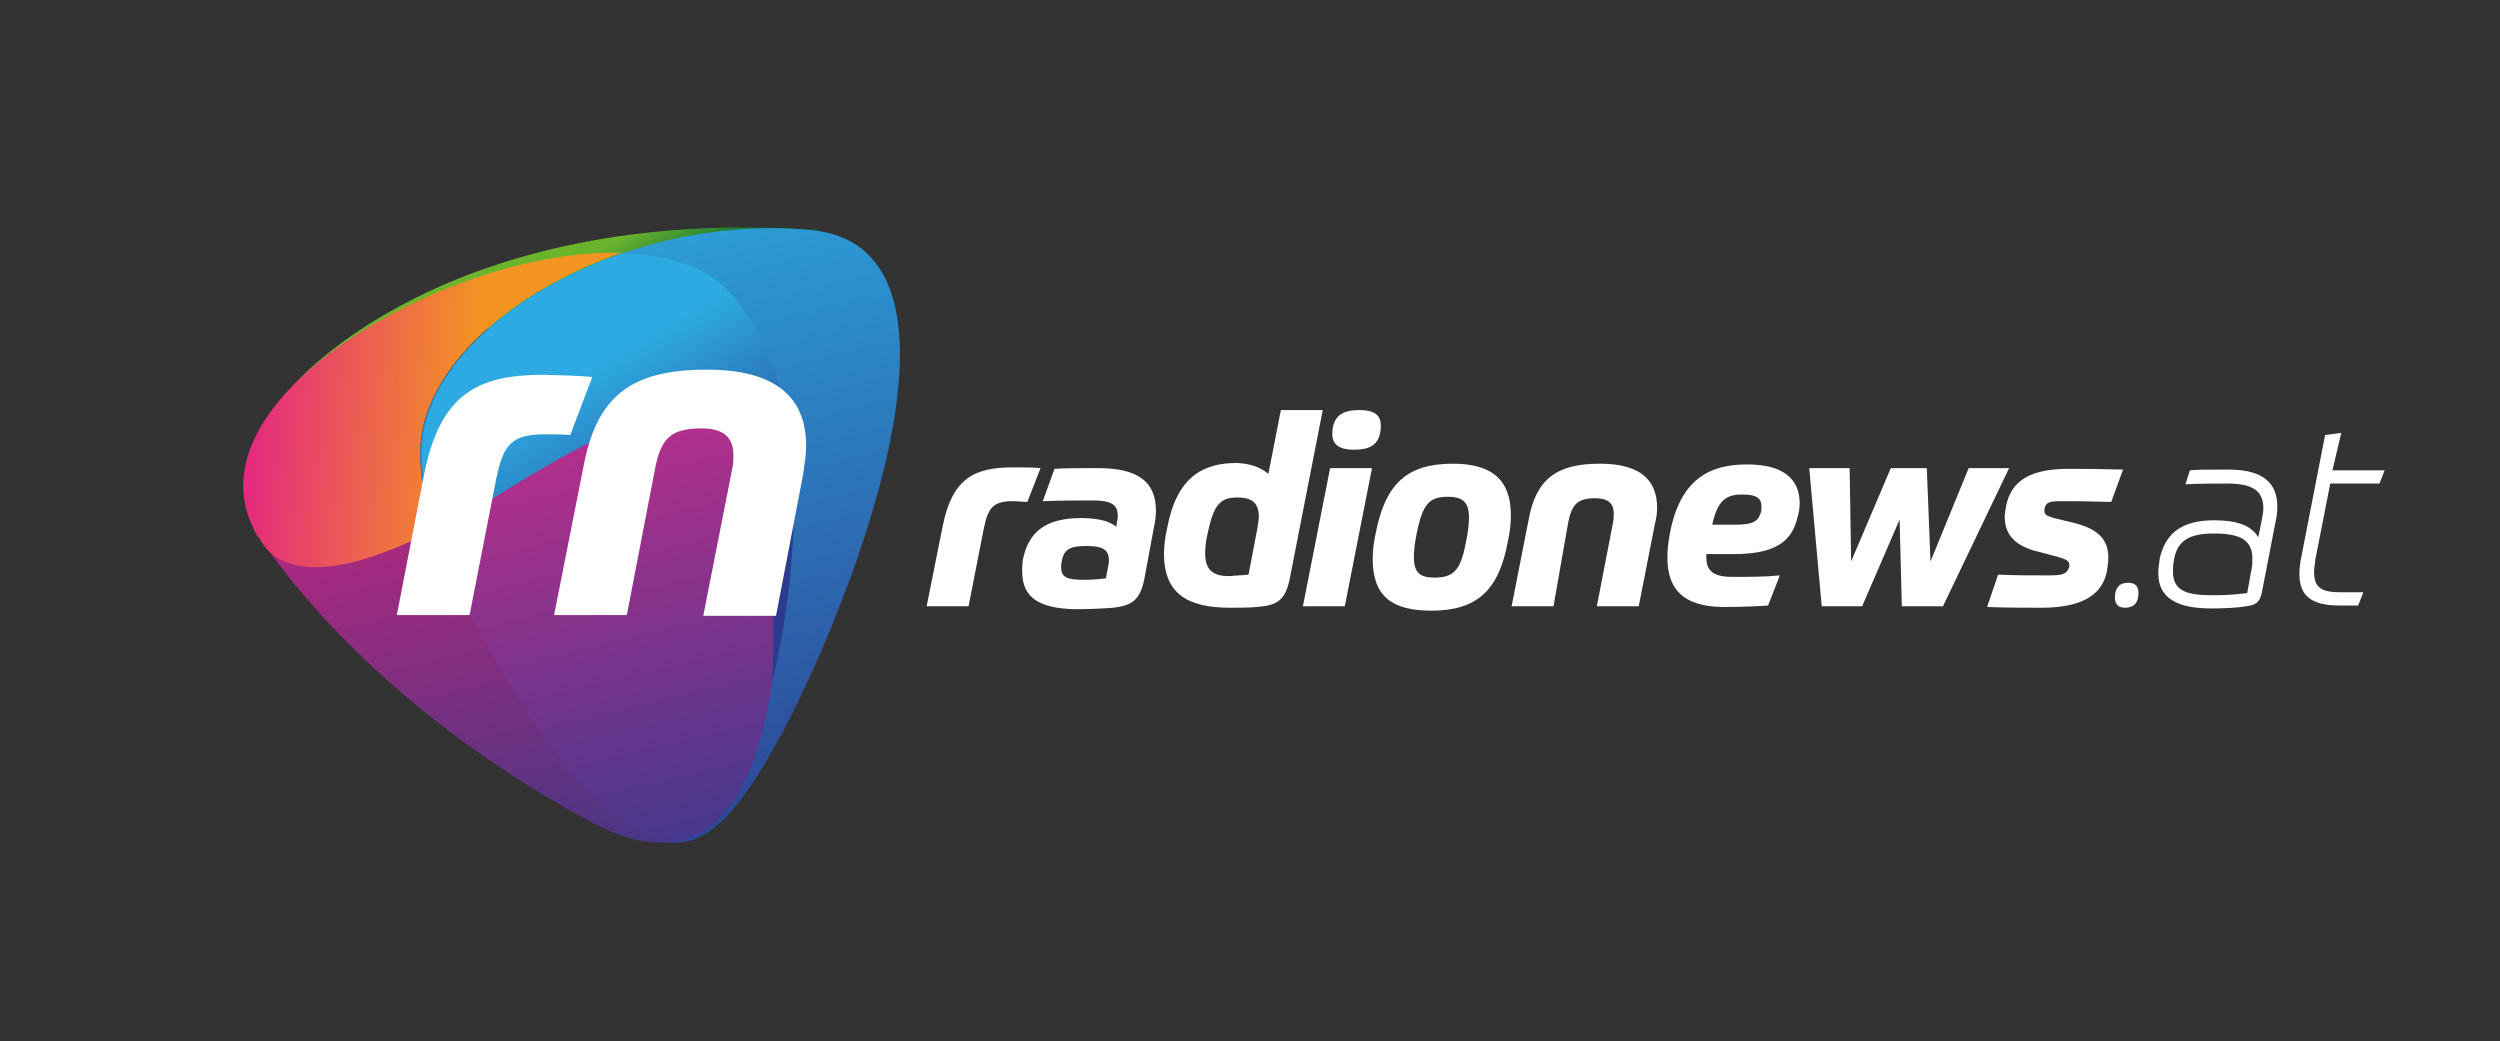 <?xml version="1.0" encoding="utf-8"?>
<!-- Generator: Adobe Illustrator 22.0.1, SVG Export Plug-In . SVG Version: 6.00 Build 0)  -->
<svg version="1.1" id="Ebene_1" xmlns="http://www.w3.org/2000/svg" xmlns:xlink="http://www.w3.org/1999/xlink" x="0px" y="0px"
	 viewBox="0 0 340.2 141.7" style="enable-background:new 0 0 340.2 141.7;" xml:space="preserve">
<rect x="0" y="0" width="340.2" height="141.7" fill="#333333" stroke="none"/>
<style type="text/css">
	.st0{fill:#FFFFFF;}
	.st1{fill:url(#SVGID_1_);}
	.st2{fill:url(#SVGID_2_);}
	.st3{opacity:0.9;fill:url(#SVGID_3_);}
	.st4{fill:url(#SVGID_4_);}
	.st5{fill:url(#SVGID_5_);}
	.st6{fill:url(#SVGID_6_);}
</style>
<g>
	<g>
		<path class="st0" d="M141.6,63.7l-1.8,4.6c-0.7,0-1.3-0.1-1.9-0.1c-2.7,0-3.4,0.8-4,3.6l-2.1,10.7h-5.7l2.2-11
			c1.3-6.4,4.3-7.9,9.5-7.9C139.5,63.6,140.4,63.6,141.6,63.7z"/>
		<path class="st0" d="M139.1,77.8c0-0.7,0-1.4,0.2-2.1c0.8-3.3,3-5.2,7.8-5.2c2,0,3.8,0.3,4.8,1.2l0.1-0.7c0.1-0.3,0.1-0.6,0.1-0.9
			c0-1.5-1.1-2-3.3-2c-2,0-4.2,0-6.9,0.1l1.6-4.4c1.4-0.1,3.5-0.1,5.9-0.1c5.4,0,7.9,1.8,7.9,5.8c0,0.7-0.1,1.5-0.3,2.4l-1.3,7
			c-0.6,2.8-1.7,3.5-4.2,3.8c-1.3,0.1-3.3,0.2-5.2,0.2C141.4,82.8,139.1,81.3,139.1,77.8z M144.5,76.3c-0.1,0.4-0.1,0.7-0.1,0.9
			c0,1.4,0.9,1.7,3.1,1.7c1.1,0,2.2-0.1,3-0.2l0.3-1.7c0.1-0.3,0.1-0.5,0.1-0.8c0-1.6-1.2-1.9-3.1-1.9
			C145.7,74.3,144.8,74.7,144.5,76.3z"/>
		<path class="st0" d="M172.6,64.5l1.7-8.7h5.7l-4.5,23c-0.6,2.9-1.7,3.6-4.5,3.8c-1,0.1-2.6,0.1-3.6,0.1c-5.5,0-9-1.7-9-7.3
			c0-1,0.1-2.1,0.4-3.4c1.3-7.2,5-9,9.5-9C170.4,63.1,171.7,63.7,172.6,64.5z M169.9,78.2l1.2-6.3c0.1-0.6,0.2-1.2,0.2-1.6
			c0-2-1.1-2.6-2.9-2.6c-2.3,0-3.2,0.9-4,4.6c-0.3,1.2-0.4,2.2-0.4,3c0,2.4,1.2,3.1,3.3,3.1C168.1,78.3,169.1,78.3,169.9,78.2z"/>
		<path class="st0" d="M181,63.7h5.7l-3.7,18.8h-5.7L181,63.7z M187.9,57.9c0,2.6-1.4,3.3-3.7,3.3c-1.9,0-2.9-0.7-2.9-2.1
			c0-2.6,1.5-3.3,3.7-3.3C186.9,55.8,187.9,56.4,187.9,57.9z"/>
		<path class="st0" d="M205.6,70.1c0,1-0.1,2.2-0.4,3.5c-1.2,6.8-4.3,9.5-10.4,9.5c-5.3,0-8-1.9-8-7c0-1,0.1-2.2,0.4-3.5
			c1.3-6.8,4.3-9.5,10.5-9.5C202.8,63.1,205.6,65.1,205.6,70.1z M199.5,73.7c0.3-1.4,0.4-2.5,0.4-3.3c0-2.2-1-2.8-2.9-2.8
			c-2.6,0-3.4,1.1-4.2,4.9c-0.3,1.4-0.4,2.6-0.4,3.3c0,2.2,0.9,2.8,2.8,2.8C197.9,78.6,198.8,77.5,199.5,73.7z"/>
		<path class="st0" d="M211.4,82.5h-5.7l2.3-11.7c1-5.6,3.8-7.7,9.7-7.7c5.1,0,7.8,1.9,7.8,6c0,0.7-0.1,1.4-0.3,2.2l-2.2,11.2h-5.7
			l2.2-11.4c0.1-0.5,0.1-0.9,0.1-1.2c0-1.5-0.9-2.1-2.5-2.1c-2.4,0-3.2,0.8-3.7,3.3L211.4,82.5z"/>
		<path class="st0" d="M232.2,75.3v0.6c0,1.8,1,2.6,3.5,2.6c2.6,0,4.4,0,6.5-0.2l-1.6,4.1c-1.5,0.1-3.7,0.2-6,0.2
			c-5.9,0-7.7-2.8-7.7-6.7c0-1,0.1-2,0.3-3.1c1.4-7.9,5.8-9.6,10.5-9.6c4.9,0,7.2,1.9,7.2,5.3c0,0.6-0.1,1.3-0.3,1.9
			c-0.8,3.6-3.5,5-8.7,5H232.2z M233,71.4h3.1c2.4,0,3.1-0.4,3.5-1.6c0.1-0.3,0.1-0.6,0.1-0.9c0-1-0.6-1.6-2.4-1.6
			C234.8,67.2,233.7,68.2,233,71.4z"/>
		<path class="st0" d="M258.5,70.7l-5.1,11.8h-5.5l-1.7-18.8h5.5l0.2,12.7l5.4-12.7h4.9l0.5,12.7l5.2-12.7h5.5l-9,18.8h-5.6
			L258.5,70.7z"/>
		<path class="st0" d="M282.4,71.2c3,0.8,4.5,2.1,4.5,4.7c0,0.6-0.1,1.2-0.2,1.9c-0.7,3.3-3.6,4.9-8.9,4.9c-1.8,0-4.8,0-7.4-0.1
			l1.5-4.4c2.6,0.1,4.3,0.1,7,0.1c1.3,0,2-0.1,2.4-0.6c0.2-0.3,0.3-0.5,0.3-0.8c0-0.6-0.5-0.8-1.5-1.1l-3.4-0.9
			c-2.3-0.7-3.9-2-3.9-4.6c0-0.4,0.1-0.9,0.2-1.5c0.7-3.4,3.3-5,8.5-5c2.1,0,3.6,0,7.4,0.1l-1.6,4.4c-3.7-0.1-5-0.1-6.5-0.1
			c-1.2,0-1.9,0-2.3,0.4c-0.2,0.2-0.3,0.6-0.3,0.9c0,0.6,0.4,0.7,1.3,1L282.4,71.2z"/>
		<path class="st0" d="M291,80.7c0,1.3-0.6,2-1.8,2c-1,0-1.4-0.5-1.4-1.4c0-1.3,0.6-2,1.8-2C290.6,79.3,291,79.8,291,80.7z"/>
		<path class="st0" d="M293.7,78c0-0.6,0.1-1.3,0.2-2c0.8-3.6,3.2-5.2,7.4-5.2c2.9,0,5,0.6,6,2.3l0.4-1.9c0.1-0.7,0.3-1.4,0.3-2
			c0-2.3-1.3-3.4-4.9-3.4c-2.1,0-3.6,0-5.7,0.1L298,64c0.8-0.1,2.5-0.1,5.2-0.1c4.9,0,6.7,1.9,6.7,5.1c0,0.7-0.1,1.5-0.3,2.3
			l-1.8,9.3c-0.3,1.4-0.8,1.7-2.1,1.9c-1.1,0.2-3.1,0.3-4.7,0.3C296.4,82.8,293.7,81.5,293.7,78z M305.8,80.7l0.6-3.3
			c0.1-0.5,0.1-1,0.1-1.4c0-2.6-1.8-3.4-5.2-3.4c-3.3,0-5.1,0.9-5.5,3.8c-0.1,0.5-0.1,1-0.1,1.4c0,2.8,2.2,3.2,5.5,3.2
			C302.8,81,304.4,80.9,305.8,80.7z"/>
		<path class="st0" d="M317.4,64h7.1l-0.7,1.8h-6.7l-2,10.2c-0.1,0.8-0.2,1.4-0.2,1.9c0,2.1,1.1,2.7,3.6,2.7h3.1l-0.7,1.8h-2.5
			c-3.6,0-5.5-1.1-5.5-4.3c0-0.7,0.1-1.6,0.3-2.5l3.2-16.4l2.2-0.3L317.4,64z"/>
	</g>
	<g>
		<g>
			
				<linearGradient id="SVGID_1_" gradientUnits="userSpaceOnUse" x1="-7431.671" y1="2929.445" x2="-7429.268" y2="2919.982" gradientTransform="matrix(0.719 -0.696 0.696 0.719 3379.578 -7230.22)">
				<stop  offset="0" style="stop-color:#056939"/>
				<stop  offset="0.968" style="stop-color:#6BB52D"/>
			</linearGradient>
			<path class="st1" d="M39.8,52.6c0,0,20.4-24.9,71.7-21.3L39.8,52.6z"/>
			
				<linearGradient id="SVGID_2_" gradientUnits="userSpaceOnUse" x1="-7463.499" y1="3003.2" x2="-7410.017" y2="2913.327" gradientTransform="matrix(0.719 -0.696 0.696 0.719 3379.578 -7230.22)">
				<stop  offset="0" style="stop-color:#2D3B8E"/>
				<stop  offset="1" style="stop-color:#2CAAE1"/>
			</linearGradient>
			<path class="st2" d="M76.6,103.8c0,0-20.3-26.8-19.4-43c0.9-16.2,27.3-31.9,53.1-29.5c25.8,2.4,3.8,54.7-4.5,69.6
				C97.1,116.7,90.6,120.6,76.6,103.8z"/>
			
				<linearGradient id="SVGID_3_" gradientUnits="userSpaceOnUse" x1="-7483.756" y1="2993.192" x2="-7439.615" y2="2919.016" gradientTransform="matrix(0.719 -0.696 0.696 0.719 3379.578 -7230.22)">
				<stop  offset="0" style="stop-color:#2D3B8E"/>
				<stop  offset="0.968" style="stop-color:#E32285"/>
				<stop  offset="1" style="stop-color:#2CAAE1"/>
			</linearGradient>
			<path class="st3" d="M34.3,71.5c0,0,12.9,22.5,46.2,40.4c33.3,17.9,26.7-56.1,19.5-65.4C92.8,37.3,45,87.6,34.3,71.5z"/>
			
				<linearGradient id="SVGID_4_" gradientUnits="userSpaceOnUse" x1="-7447.861" y1="2930.994" x2="-7470.01" y2="2906.652" gradientTransform="matrix(0.719 -0.696 0.696 0.719 3379.578 -7230.22)">
				<stop  offset="0" style="stop-color:#F49523"/>
				<stop  offset="1" style="stop-color:#E32285"/>
			</linearGradient>
			<path class="st4" d="M57.2,60.7c0.6-10.6,12.2-21,27.3-26.3c-22.9-0.6-58.4,19.3-50.2,37.1c0.9,2,1,1.9,0.9,1.5
				c-0.2-0.5-0.2-0.8-0.2-0.8s0.2,0.5,0.2,0.8c1,2.3,5.4,8.6,23.9-0.9C57.8,68.1,57,64.2,57.2,60.7z"/>
			
				<linearGradient id="SVGID_5_" gradientUnits="userSpaceOnUse" x1="-7479.477" y1="2963.922" x2="-7482.559" y2="2904.387" gradientTransform="matrix(0.719 -0.696 0.696 0.719 3379.578 -7230.22)">
				<stop  offset="0" style="stop-color:#056939"/>
				<stop  offset="0.968" style="stop-color:#6BB52D"/>
			</linearGradient>
			<path class="st5" d="M35.2,73c-0.1-0.3-0.2-0.8-0.2-0.8S35,72.5,35.2,73z"/>
			
				<linearGradient id="SVGID_6_" gradientUnits="userSpaceOnUse" x1="-7443.813" y1="2962.72" x2="-7436.192" y2="2932.711" gradientTransform="matrix(0.719 -0.696 0.696 0.719 3379.578 -7230.22)">
				<stop  offset="0" style="stop-color:#2D3B8E"/>
				<stop  offset="1" style="stop-color:#2CAAE1"/>
			</linearGradient>
			<path class="st6" d="M105.1,92.7c0,0,9.6-36.5-5.9-53c-3.3-3.5-8.5-5.1-14.5-5.2c-15.2,5.2-26.7,15.6-27.3,26.3
				c-0.2,3.4,0.6,7.4,1.9,11.4c2.4-1.2,5-2.7,7.8-4.4C96.5,49.4,106.5,49.1,105.1,92.7z"/>
		</g>
		<g>
			<path class="st0" d="M80.6,51.3l-3,7.9c-1.2-0.1-2.3-0.1-3.3-0.1c-4.7,0-5.8,1.3-6.8,6.2l-3.6,18.4h-9.9l3.7-19.1
				c2.2-11.1,7.4-13.6,16.3-13.6C77,51.1,78.5,51.1,80.6,51.3z"/>
			<path class="st0" d="M85.3,83.7h-9.9l4-20.2c1.8-9.7,6.6-13.2,16.8-13.2c8.9,0,13.5,3.4,13.5,10.4c0,1.2-0.2,2.4-0.4,3.8
				l-3.7,19.3h-9.9L99.6,64c0.2-0.8,0.2-1.6,0.2-2.1c0-2.5-1.5-3.6-4.3-3.6c-4.2,0-5.6,1.3-6.4,5.7L85.3,83.7z"/>
		</g>
	</g>
</g>
</svg>
